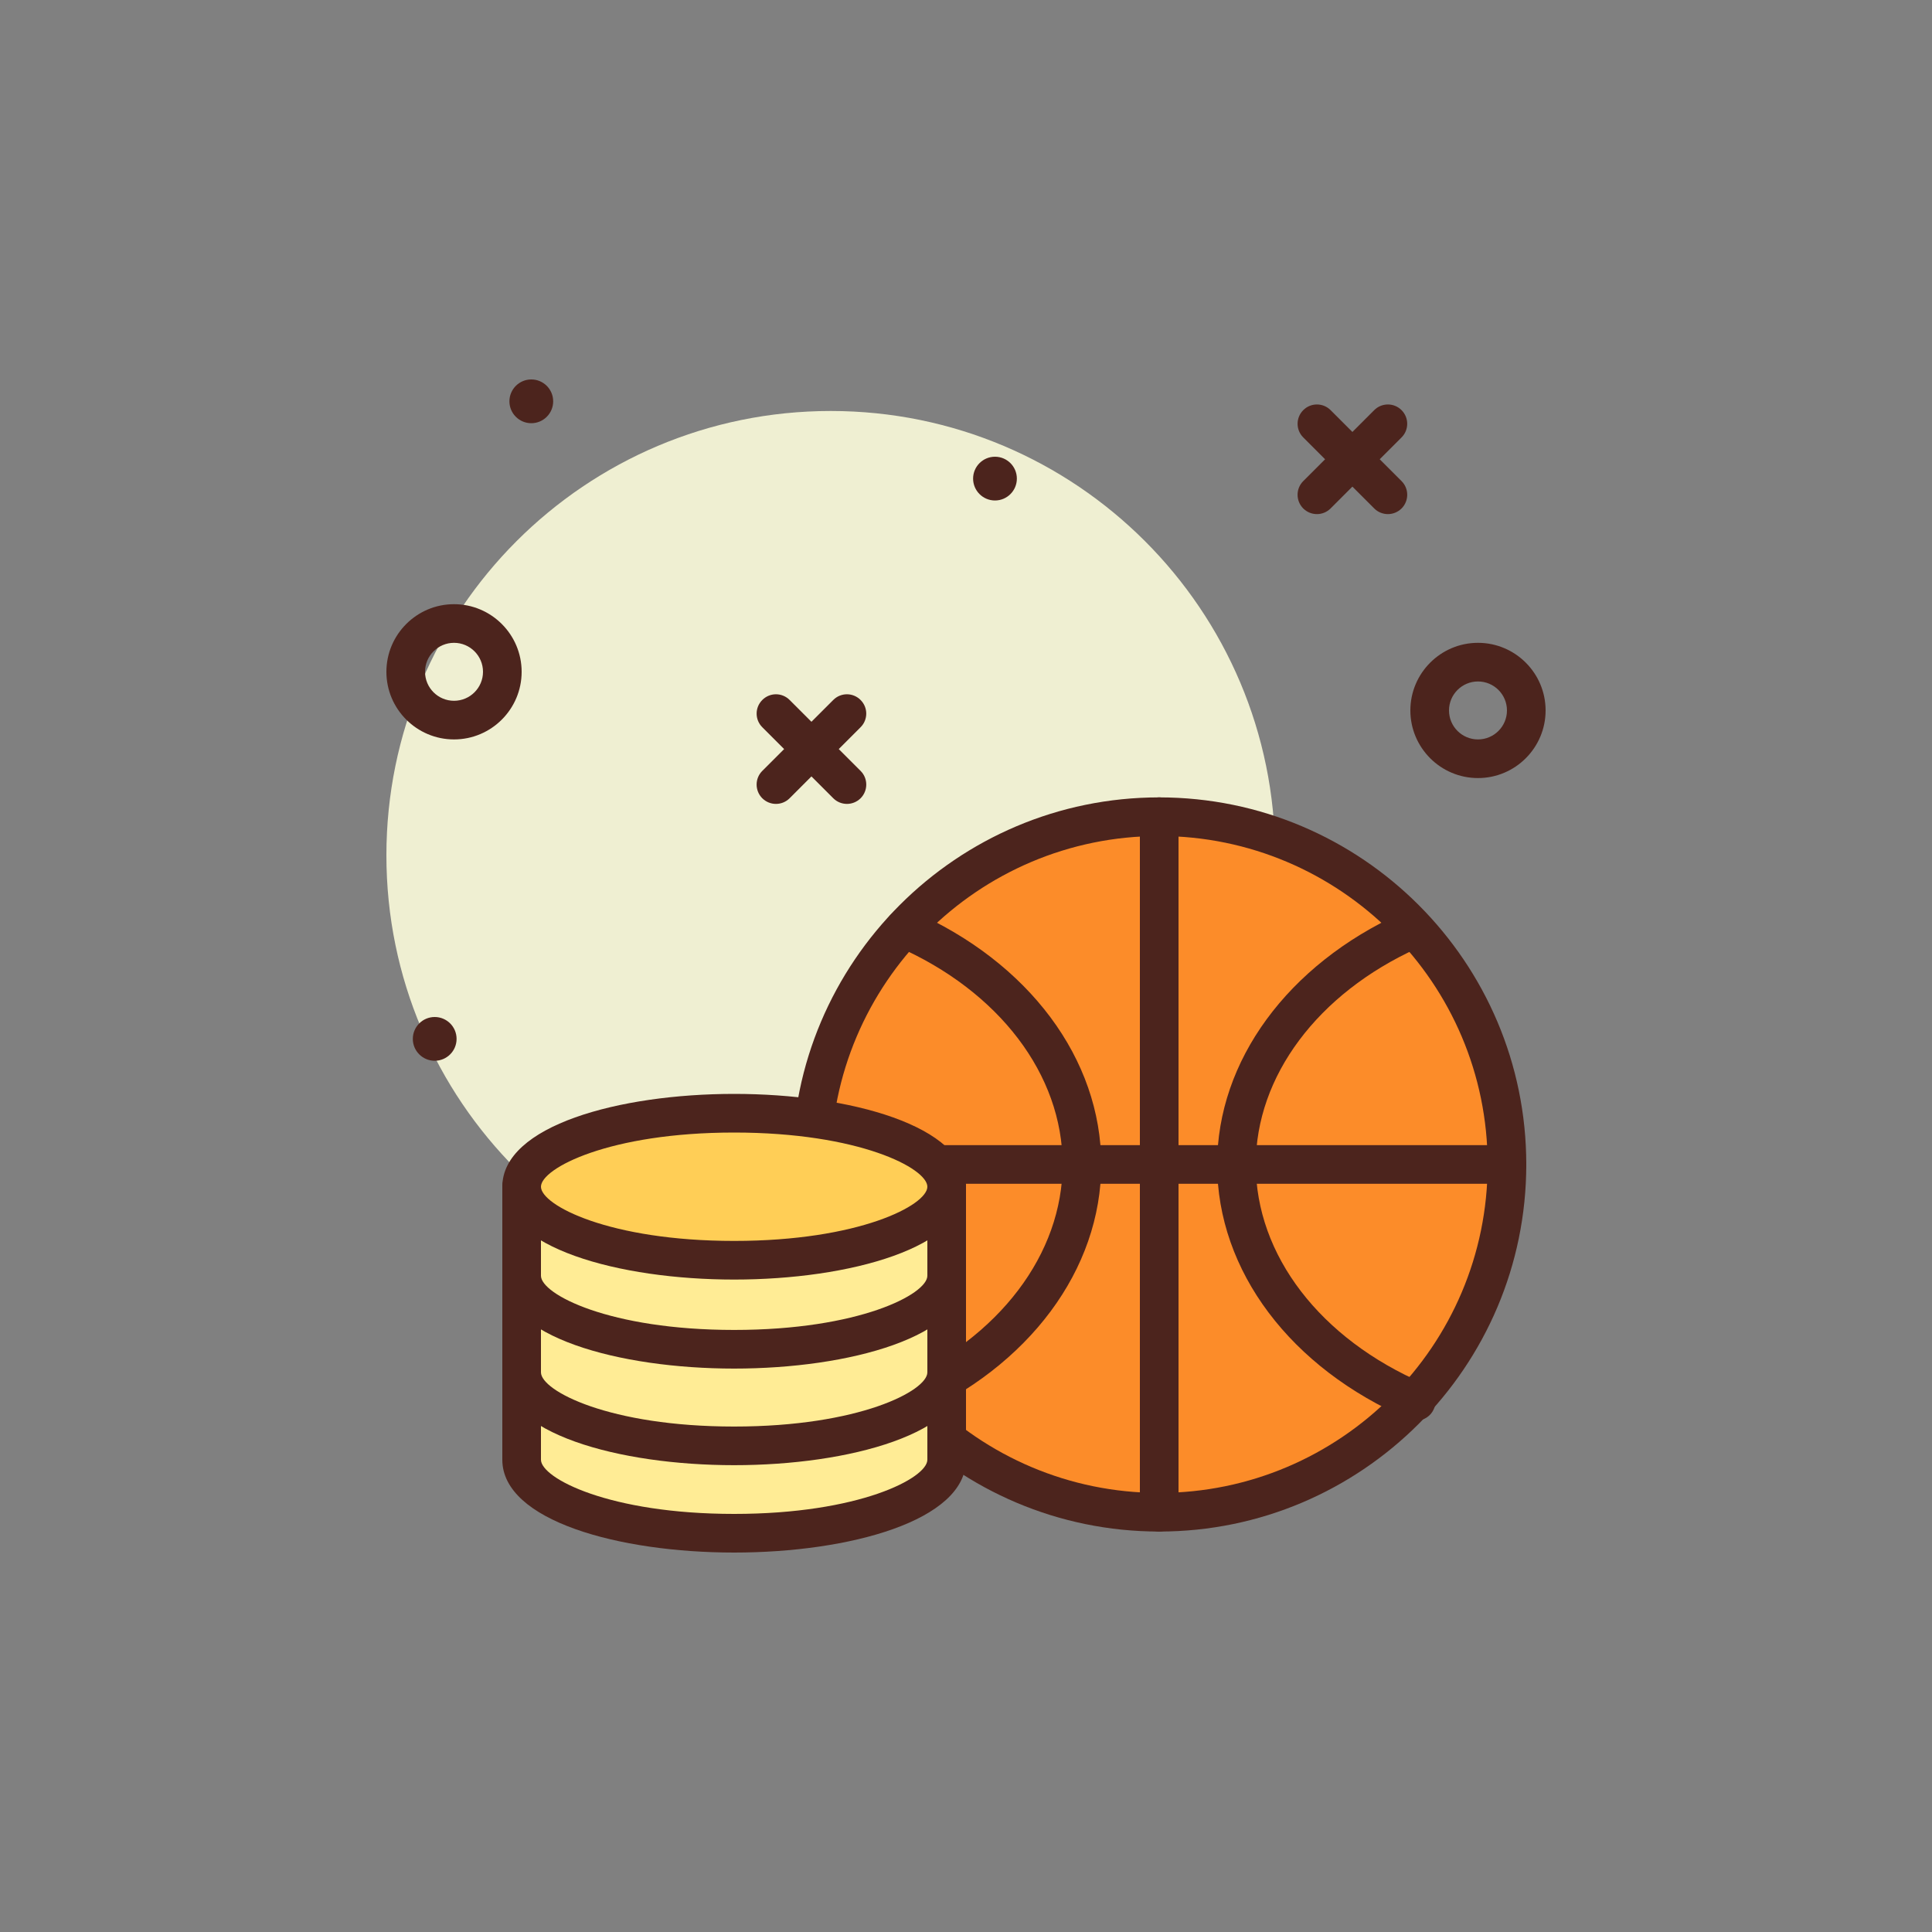 <svg width="40" height="40" viewBox="0 0 40 40" fill="none" xmlns="http://www.w3.org/2000/svg">
<rect x="0" y="0" width="40" height="40" fill="#808080" stroke="none"/>
<path d="M17.2 26.909C22.281 26.909 26.4 22.79 26.4 17.709C26.4 12.628 22.281 8.509 17.2 8.509C12.119 8.509 8 12.628 8 17.709C8 22.79 12.119 26.909 17.2 26.909Z" fill="#EFEFD2"/>
<path d="M24 31.309C27.976 31.309 31.2 28.085 31.2 24.109C31.2 20.133 27.976 16.909 24 16.909C20.023 16.909 16.8 20.133 16.8 24.109C16.8 28.085 20.023 31.309 24 31.309Z" fill="#FC8C29"/>
<path d="M24 31.709C19.809 31.709 16.4 28.3 16.4 24.109C16.4 19.918 19.809 16.509 24 16.509C28.191 16.509 31.6 19.918 31.6 24.109C31.6 28.3 28.191 31.709 24 31.709ZM24 17.309C20.25 17.309 17.2 20.359 17.2 24.109C17.2 27.859 20.25 30.909 24 30.909C27.75 30.909 30.8 27.859 30.8 24.109C30.8 20.359 27.75 17.309 24 17.309Z" fill="#4C241D"/>
<path d="M29.32 29.413C29.267 29.413 29.213 29.402 29.162 29.38C26.718 28.329 25.2 26.309 25.2 24.109C25.2 21.966 26.66 19.972 29.012 18.904C29.213 18.812 29.45 18.902 29.541 19.103C29.632 19.304 29.543 19.541 29.342 19.633C27.281 20.569 26 22.284 26 24.109C26 25.984 27.333 27.722 29.478 28.645C29.681 28.733 29.775 28.968 29.687 29.171C29.622 29.322 29.475 29.413 29.32 29.413Z" fill="#4C241D"/>
<path d="M18.74 29.386C18.586 29.386 18.44 29.297 18.374 29.147C18.285 28.945 18.377 28.709 18.579 28.62C20.689 27.692 22 25.963 22 24.109C22 22.248 20.682 20.517 18.562 19.59C18.359 19.501 18.267 19.265 18.355 19.063C18.444 18.861 18.68 18.767 18.882 18.857C21.299 19.913 22.8 21.926 22.8 24.109C22.8 26.285 21.306 28.294 18.901 29.352C18.849 29.375 18.794 29.386 18.74 29.386Z" fill="#4C241D"/>
<path d="M31.2 24.509H16.8C16.579 24.509 16.4 24.33 16.4 24.109C16.4 23.888 16.579 23.709 16.8 23.709H31.2C31.421 23.709 31.6 23.888 31.6 24.109C31.6 24.33 31.421 24.509 31.2 24.509Z" fill="#4C241D"/>
<path d="M24 31.709C23.779 31.709 23.6 31.53 23.6 31.309V16.909C23.6 16.688 23.779 16.509 24 16.509C24.221 16.509 24.4 16.688 24.4 16.909V31.309C24.4 31.53 24.221 31.709 24 31.709Z" fill="#4C241D"/>
<path d="M9.4 15.309C8.628 15.309 8 14.681 8 13.909C8 13.137 8.628 12.509 9.4 12.509C10.172 12.509 10.8 13.137 10.8 13.909C10.8 14.681 10.172 15.309 9.4 15.309ZM9.4 13.309C9.069 13.309 8.8 13.578 8.8 13.909C8.8 14.24 9.069 14.509 9.4 14.509C9.731 14.509 10 14.24 10 13.909C10 13.578 9.731 13.309 9.4 13.309Z" fill="#4C241D"/>
<path d="M30.6 16.109C29.828 16.109 29.2 15.481 29.2 14.709C29.2 13.937 29.828 13.309 30.6 13.309C31.372 13.309 32 13.937 32 14.709C32 15.481 31.372 16.109 30.6 16.109ZM30.6 14.109C30.269 14.109 30 14.378 30 14.709C30 15.04 30.269 15.309 30.6 15.309C30.931 15.309 31.2 15.04 31.2 14.709C31.2 14.378 30.931 14.109 30.6 14.109Z" fill="#4C241D"/>
<path d="M20.6 10.362C20.85 10.362 21.053 10.159 21.053 9.909C21.053 9.659 20.85 9.456 20.6 9.456C20.35 9.456 20.147 9.659 20.147 9.909C20.147 10.159 20.35 10.362 20.6 10.362Z" fill="#4C241D"/>
<path d="M9 21.962C9.25 21.962 9.453 21.759 9.453 21.509C9.453 21.259 9.25 21.056 9 21.056C8.75 21.056 8.547 21.259 8.547 21.509C8.547 21.759 8.75 21.962 9 21.962Z" fill="#4C241D"/>
<path d="M11 8.762C11.25 8.762 11.453 8.559 11.453 8.309C11.453 8.059 11.25 7.856 11 7.856C10.75 7.856 10.547 8.059 10.547 8.309C10.547 8.559 10.75 8.762 11 8.762Z" fill="#4C241D"/>
<path d="M27.265 10.644C27.163 10.644 27.061 10.605 26.982 10.527C26.826 10.37 26.826 10.117 26.982 9.961L28.452 8.491C28.608 8.335 28.861 8.335 29.017 8.491C29.174 8.648 29.174 8.901 29.017 9.057L27.548 10.527C27.47 10.605 27.368 10.644 27.265 10.644Z" fill="#4C241D"/>
<path d="M28.735 10.644C28.633 10.644 28.53 10.605 28.452 10.527L26.983 9.057C26.826 8.901 26.826 8.648 26.983 8.491C27.139 8.335 27.392 8.335 27.548 8.491L29.018 9.961C29.174 10.117 29.174 10.37 29.018 10.527C28.939 10.605 28.837 10.644 28.735 10.644Z" fill="#4C241D"/>
<path d="M16.065 16.644C15.963 16.644 15.861 16.605 15.782 16.527C15.626 16.37 15.626 16.117 15.782 15.961L17.252 14.492C17.408 14.335 17.661 14.335 17.817 14.492C17.974 14.648 17.974 14.901 17.817 15.057L16.348 16.527C16.27 16.605 16.168 16.644 16.065 16.644Z" fill="#4C241D"/>
<path d="M17.535 16.644C17.433 16.644 17.33 16.605 17.252 16.527L15.783 15.057C15.626 14.901 15.626 14.648 15.783 14.492C15.939 14.335 16.192 14.335 16.348 14.492L17.818 15.961C17.974 16.117 17.974 16.37 17.818 16.527C17.739 16.605 17.637 16.644 17.535 16.644Z" fill="#4C241D"/>
<path d="M10.8 24.57H19.6V30.222C19.6 31.063 17.63 31.744 15.2 31.744C12.77 31.744 10.8 31.063 10.8 30.222V24.57Z" fill="#FFEC95"/>
<path d="M15.2 32.144C12.815 32.144 10.4 31.484 10.4 30.222V24.57C10.4 24.349 10.579 24.17 10.8 24.17H19.6C19.821 24.17 20 24.349 20 24.57V30.222C20 31.484 17.585 32.144 15.2 32.144ZM11.2 24.97V30.222C11.2 30.603 12.612 31.344 15.2 31.344C17.788 31.344 19.2 30.603 19.2 30.222V24.97H11.2Z" fill="#4C241D"/>
<path d="M15.2 26.092C17.63 26.092 19.6 25.41 19.6 24.57C19.6 23.73 17.63 23.048 15.2 23.048C12.77 23.048 10.8 23.73 10.8 24.57C10.8 25.41 12.77 26.092 15.2 26.092Z" fill="#FFCE56"/>
<path d="M15.2 26.492C12.815 26.492 10.4 25.831 10.4 24.57C10.4 23.308 12.815 22.648 15.2 22.648C17.585 22.648 20 23.308 20 24.57C20 25.831 17.585 26.492 15.2 26.492ZM15.2 23.448C12.612 23.448 11.2 24.189 11.2 24.57C11.2 24.951 12.612 25.692 15.2 25.692C17.788 25.692 19.2 24.951 19.2 24.57C19.2 24.189 17.788 23.448 15.2 23.448Z" fill="#4C241D"/>
<path d="M15.2 28.335C12.815 28.335 10.4 27.675 10.4 26.413C10.4 26.192 10.579 26.013 10.8 26.013C11.021 26.013 11.2 26.192 11.2 26.413C11.2 26.794 12.612 27.535 15.2 27.535C17.788 27.535 19.2 26.794 19.2 26.413C19.2 26.192 19.379 26.013 19.6 26.013C19.821 26.013 20 26.192 20 26.413C20 27.675 17.585 28.335 15.2 28.335Z" fill="#4C241D"/>
<path d="M15.2 30.335C12.815 30.335 10.4 29.675 10.4 28.413C10.4 28.192 10.579 28.013 10.8 28.013C11.021 28.013 11.2 28.192 11.2 28.413C11.2 28.794 12.612 29.535 15.2 29.535C17.788 29.535 19.2 28.794 19.2 28.413C19.2 28.192 19.379 28.013 19.6 28.013C19.821 28.013 20 28.192 20 28.413C20 29.675 17.585 30.335 15.2 30.335Z" fill="#4C241D"/>
</svg>
